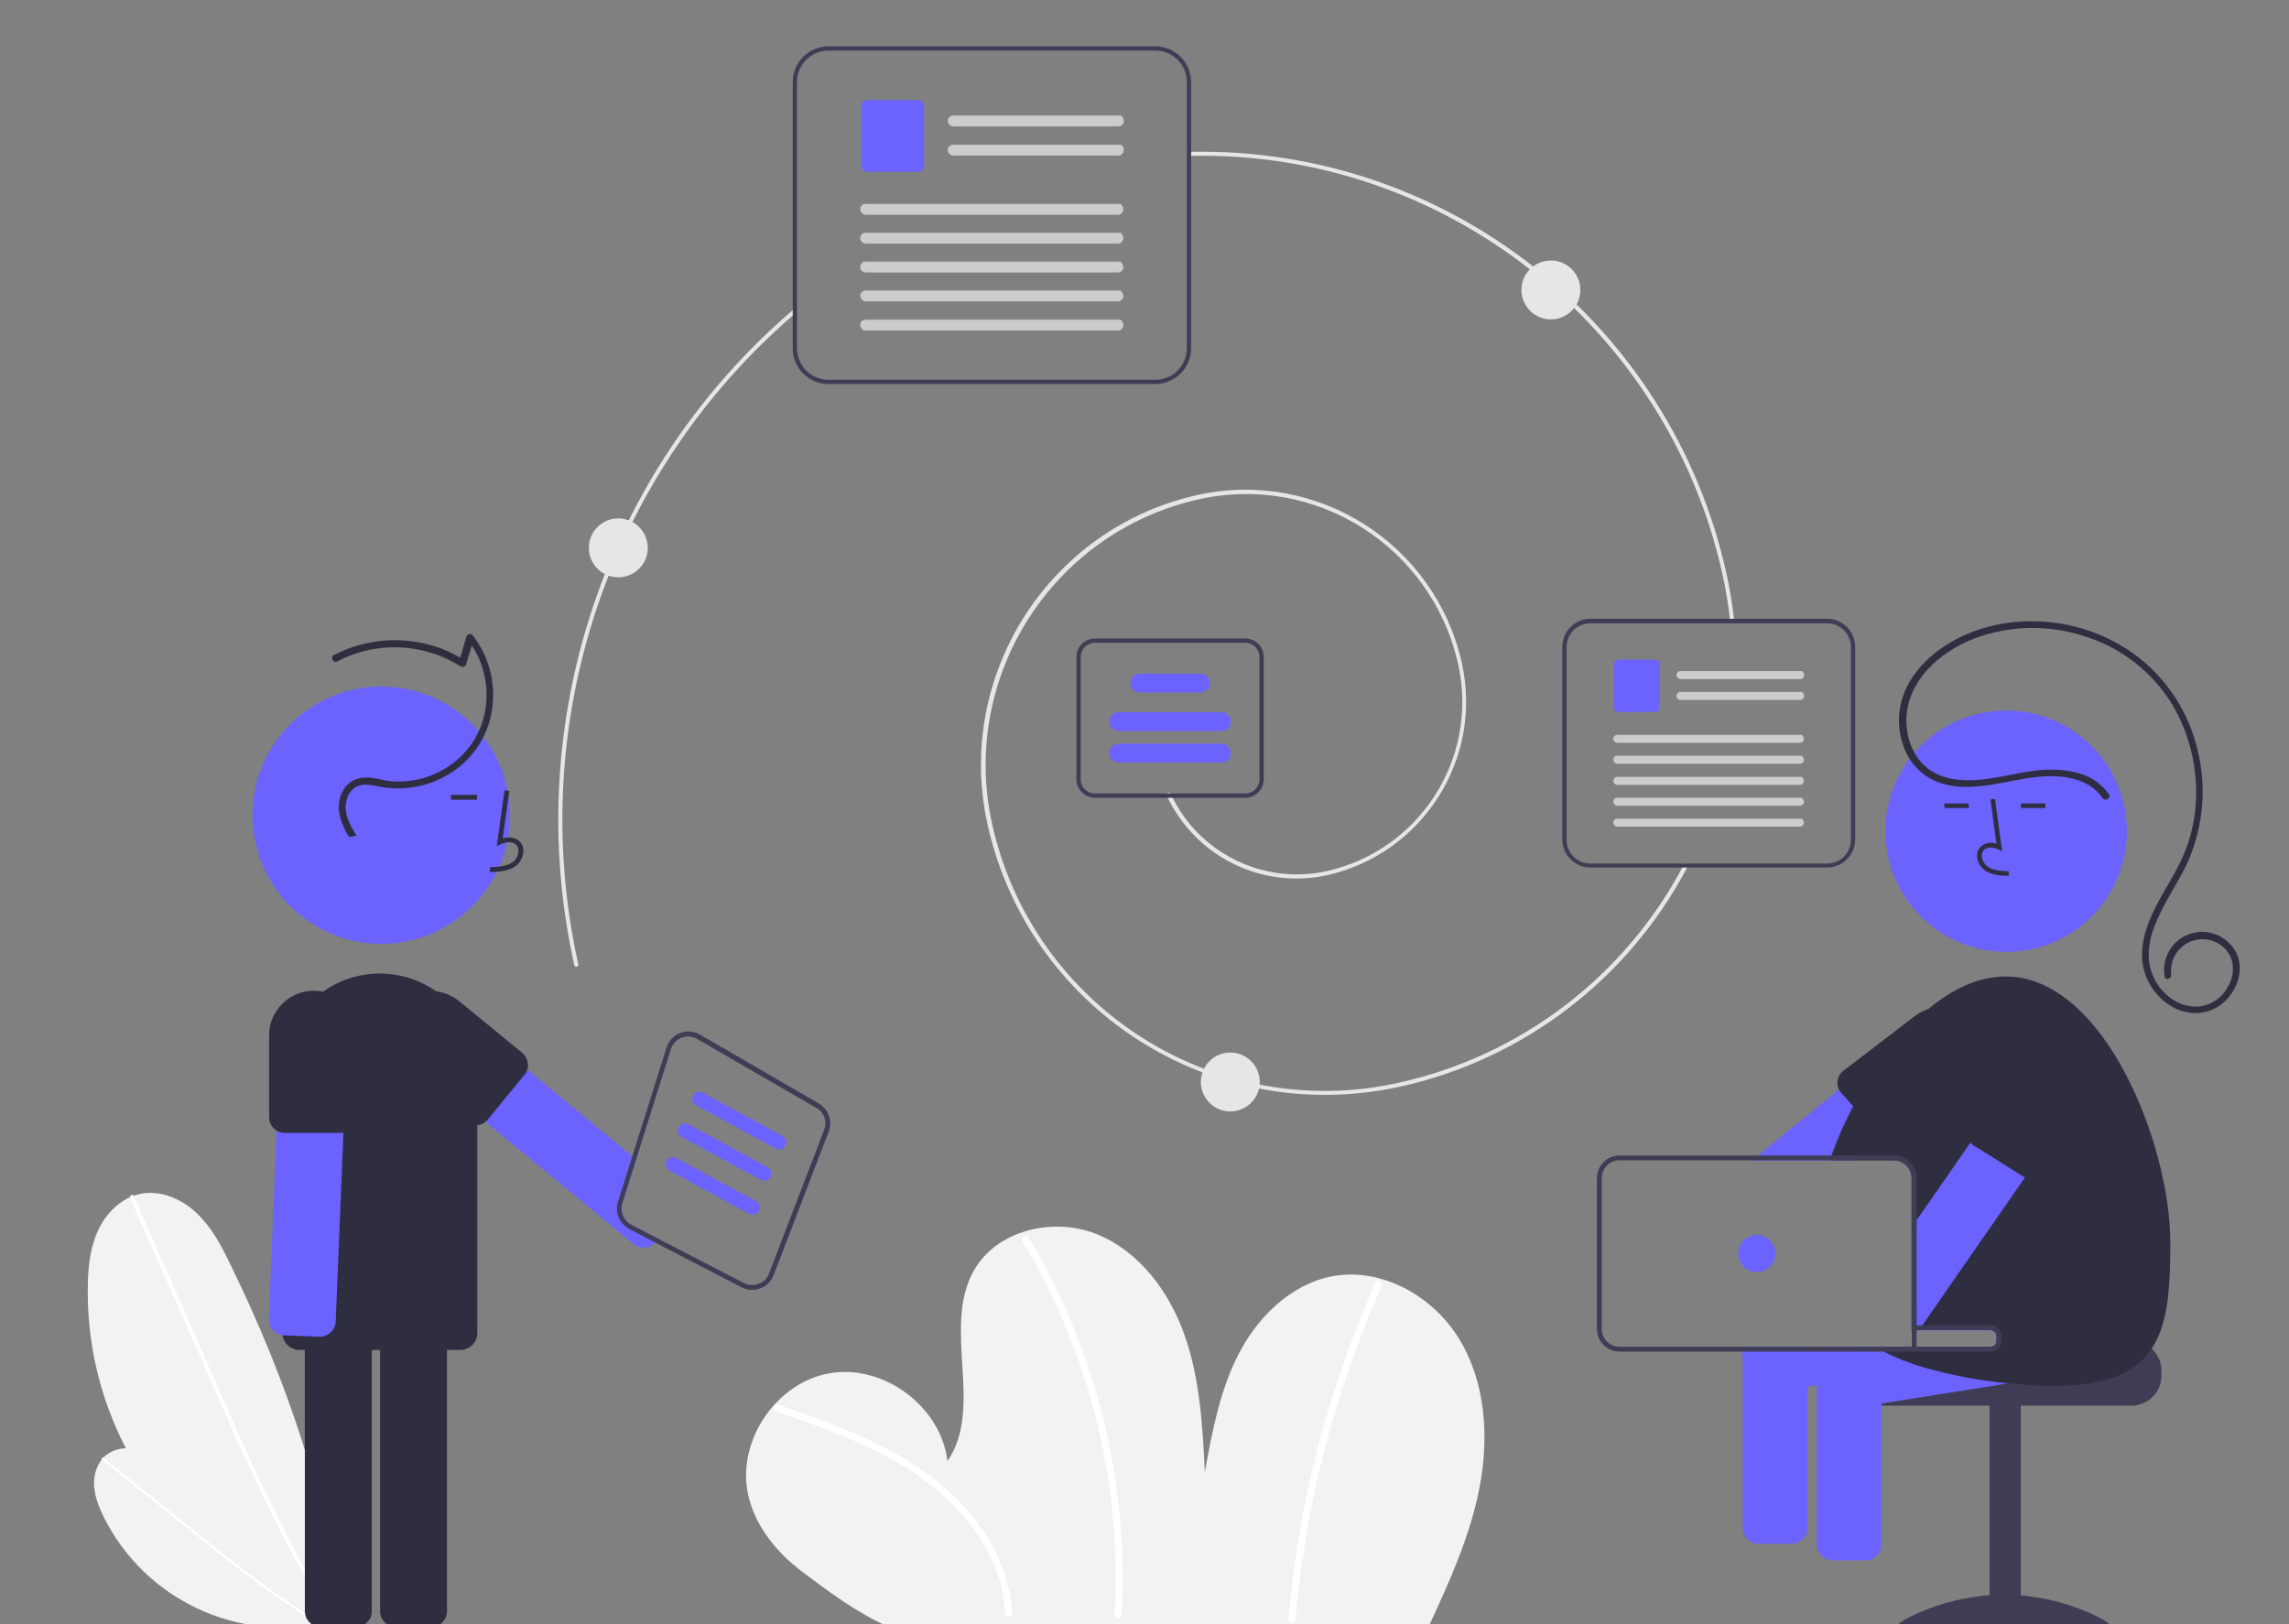 <?xml version="1.0" encoding="utf-8"?>
<!-- Generator: Adobe Illustrator 24.0.1, SVG Export Plug-In . SVG Version: 6.00 Build 0)  -->
<svg version="1.1" id="Layer_1" xmlns="http://www.w3.org/2000/svg" xmlns:xlink="http://www.w3.org/1999/xlink" x="0px" y="0px"
	 viewBox="0 0 800.4 568" style="enable-background:new 0 0 800.4 568;" xml:space="preserve">
<rect x="0" y="0" width="800.4" height="568" fill="#808080" stroke="none"/>
<style type="text/css">
	.st0{fill:#F2F2F2;}
	.st1{fill:#FFFFFF;}
	.st2{fill:#3F3D56;}
	.st3{fill:#6C63FF;}
	.st4{fill:#2F2E41;}
	.st5{fill:#E6E6E6;}
	.st6{fill:#CCCCCC;}
</style>
<path class="st0" d="M499.5,569c7.4-16,14.8-32.2,18-49.6c3.2-17.3,1.9-36.1-7.3-51.2c-9.2-15-27.3-25.2-44.6-21.8
	c-14.2,2.8-25.6,14-32.3,26.8c-6.7,12.8-9.4,27.3-12,41.6c-0.8-16.2-1.7-32.6-7.1-47.9c-5.4-15.3-16-29.5-31-35.4
	c-15.1-5.9-34.7-1.3-42.7,12.9c-11.2,19.9,3.7,47.8-9.2,66.6c-2.2-18.9-22-33.8-40.8-30.8c-18.8,3-32.8,23.4-29,42.1
	c2.3,11.1,9.9,20.5,18.9,27.3c9,6.8,19.6,14.7,30,19.2L499.5,569z"/>
<path class="st1" d="M271.4,493.6c14.9,5.2,30,10.5,43.6,18.6c12.2,7.3,23.1,17.1,30,29.8c3.8,6.8,6,14.3,6.5,22
	c0.1,1.6,2.6,1.6,2.5,0c-0.9-14.4-7.9-27.5-17.6-37.9c-10.6-11.4-24.4-19.2-38.6-25.2c-8.4-3.6-17.1-6.6-25.7-9.7
	C270.5,490.6,269.9,493,271.4,493.6L271.4,493.6z"/>
<path class="st1" d="M357.5,434c9.2,15.3,16.5,31.6,21.9,48.6c5.4,17,8.8,34.5,10.1,52.3c0.7,9.9,0.8,19.9,0.2,29.9
	c-0.1,1.6,2.4,1.6,2.5,0c1-17.9-0.1-36-3.2-53.6c-3.2-17.7-8.4-35-15.5-51.5c-4-9.3-8.6-18.3-13.8-26.9c-0.4-0.6-1.2-0.8-1.7-0.4
	C357.3,432.7,357.1,433.5,357.5,434z"/>
<path class="st1" d="M481,448.5c-13,29.1-22.1,59.8-27.2,91.3c-1.4,8.8-2.5,17.7-3.3,26.7c-0.1,1.6,2.4,1.6,2.5,0
	c2.7-31.4,9.5-62.4,20.2-92c3-8.3,6.3-16.6,9.9-24.7C483.9,448.3,481.7,447.1,481,448.5z"/>
<path class="st0" d="M119.9,567.1c-53.2-13.9-90.1-62.3-89.2-117.3c0.1-6.7,0.8-13.5,3.6-19.5c2.8-6,8-11.3,14.5-12.7
	c7.1-1.6,14.6,1.6,19.9,6.6s8.8,11.6,11.9,18.1c19.2,39.3,33.8,81.5,39.3,125L119.9,567.1z"/>
<path class="st1" d="M45.5,419L59,449.6l13.5,30.6c4.3,9.7,8.5,19.4,12.9,29c4.4,9.5,8.9,19,13.7,28.3c4.8,9.3,9.9,18.5,15.5,27.4
	c0.7,1.1,1.4,2.2,2.1,3.3c0.5,0.8,1.7,0.1,1.2-0.7c-5.7-8.8-10.9-17.9-15.8-27.2c-4.9-9.3-9.5-18.7-13.9-28.3
	c-4.4-9.6-8.7-19.2-12.9-28.9c-4.5-10.2-8.9-20.3-13.4-30.5l-13.5-30.6l-1.7-3.8C46.4,417.4,45.2,418.1,45.5,419L45.5,419z"/>
<path class="st0" d="M114.3,567.4c-31.4,7.2-63.6-8-78-36.8c-1.7-3.5-3.2-7.2-3.4-11.1s1.1-8,4.1-10.5c3.3-2.7,8-3.1,12.1-1.9
	c4.1,1.2,7.7,3.6,11.1,6.2C80.8,528.4,99.8,546.4,114.3,567.4L114.3,567.4z"/>
<path class="st1" d="M35.7,510.5l15.3,12.3L66.2,535c4.8,3.9,9.7,7.8,14.5,11.6c4.8,3.8,9.8,7.5,14.8,11c5,3.5,10.1,6.9,15.4,10
	c0.7,0.4,1.3,0.8,2,1.2c0.5,0.3,0.9-0.4,0.4-0.7c-5.3-3.1-10.5-6.4-15.5-9.9c-5-3.5-10-7.2-14.8-10.9c-4.9-3.8-9.7-7.6-14.5-11.5
	c-5.1-4.1-10.1-8.1-15.2-12.2L38,511.3l-1.9-1.5C35.7,509.5,35.3,510.2,35.7,510.5L35.7,510.5z"/>
<path class="st2" d="M745.3,468.9h-47.1c0,1.2-0.9,2.1-2.1,2.1h-46.3c-0.7,0.5-1.2,1.1-1.8,1.7c-1.6,1.9-2.4,4.3-2.4,6.7v1.7
	c0,5.8,4.7,10.5,10.5,10.5h89.2c5.8,0,10.5-4.7,10.5-10.5v-1.7C755.8,473.6,751.1,468.9,745.3,468.9z"/>
<rect x="695.7" y="491.2" class="st2" width="10.9" height="77.4"/>
<path class="st2" d="M737.7,568.3c0,1.2-16.6,0.5-37,0.5c-20.4,0-37,0.7-37-0.5c0-1.2,16.6-10.6,37-10.6
	C721.2,557.7,737.7,567.1,737.7,568.3z"/>
<path class="st3" d="M743.3,471.4l-1.8-11.5c-0.5-3-3.3-5.1-6.3-4.6l-18.9,3l-32.4,5.2l-10.5,1.7h22.9c1.2,0,2.1,0.9,2.1,2.1v1.7
	c0,1.2-0.9,2.1-2.1,2.1h-58.2c-0.8,0.4-1.5,1-2,1.7c-0.9,1.2-1.3,2.7-1,4.2l0.5,3.3l0.6,4l0.7,4.3c0.5,3,3.3,5.1,6.3,4.6l15-2.4
	l43.4-6.9l37.3-6C741.7,477.2,743.7,474.4,743.3,471.4z"/>
<path class="st3" d="M656.8,472.7c-0.6-0.7-1.3-1.3-2.1-1.7h-16.1c-0.8,0.4-1.6,0.9-2.1,1.7c-0.7,1-1.2,2.1-1.2,3.4v64.1
	c0,3,2.5,5.5,5.5,5.5h11.6c3,0,5.5-2.5,5.5-5.5v-64.1C658,474.9,657.6,473.7,656.8,472.7z"/>
<path class="st3" d="M691.8,363.5l-0.1-0.1l-7.2-8.9c-0.4-0.5-0.8-0.9-1.4-1.2c-0.3-0.2-0.6-0.3-0.9-0.5c-0.5-0.2-0.9-0.3-1.4-0.4
	c-0.3,0-0.7,0-1,0c0,0,0,0,0,0c-1.1,0.1-2.2,0.5-3,1.2l-14.8,12l-19,15.5l-28.4,23.1l-2.1,1.7h36l2.1-1.7l6.9-5.6l0.5-0.4l33.2-26.9
	l0,0c0.7-0.6,1.2-1.3,1.6-2.1c0.2-0.5,0.4-1.1,0.4-1.7C693.2,366.1,692.8,364.6,691.8,363.5z"/>
<path class="st4" d="M691.7,363.3c-0.5-2.3-1.5-4.4-3-6.1c-1.5-1.8-3.4-3.1-5.6-4c-0.3-0.1-0.7-0.2-1-0.3c-0.8-0.2-1.5-0.4-2.3-0.5
	c0,0,0,0,0,0c-3.5-0.4-7.1,0.6-9.9,2.7l-25.6,19.6c-1.1,1-1.8,2.4-1.8,3.8c0,0.9,0.1,1.7,0.5,2.5c0.1,0.2,0.2,0.4,0.3,0.5
	c0.2,0.3,0.4,0.7,0.7,0.9l4.1,4.6l9.6,10.7l0.3,0.3l0.6,0.7c2.1,2.2,5.5,2.4,7.8,0.4c0,0,0,0,0,0l22.1-23.7c1.1-1.2,2.1-2.7,2.7-4.2
	C692,368.8,692.3,366,691.7,363.3z"/>
<circle class="st3" cx="701.5" cy="290.7" r="42.2"/>
<path class="st3" d="M717.3,465.6l-1.2-7.2l-0.7-4.2c-0.5-3-3.3-5.1-6.3-4.6l-30.7,4.9l-8.3,1.3l-1.7,0.3v9.2h27.6
	c1.2,0,2.1,0.9,2.1,2.1v1.7c0,1.2-0.9,2.1-2.1,2.1h-87.2c0,0,0,0,0,0.1l0.5,3.3l1.3,8.2c0.5,3,3.3,5.1,6.3,4.6l15-2.4l3.3-0.5
	l0.6-0.1l22-3.5l15-2.4l23.8-3.8l0.4-0.1l15.6-2.5C715.7,471.4,717.8,468.6,717.3,465.6z"/>
<path class="st4" d="M758.9,434.6c0,34.4-3.5,55-57.4,49.1c-0.1,0-0.1,0-0.2,0c-9.6-0.9-19.1-2.8-28.4-5.4c-4.8-1.4-9.5-3.2-14-5.5
	c-1.1-0.5-2.1-1.1-3.1-1.7h40.2c1.2,0,2.1-0.9,2.1-2.1v-1.7c0-1.2-0.9-2.1-2.1-2.1h-27.6V412c0-3.4-2.8-6.2-6.2-6.2h-22.4
	c0.2-0.6,0.4-1.1,0.6-1.7c2.1-5.8,4.6-11.5,7.5-17c3.9-7.6,8.6-14.8,14-21.5c3.7-4.7,7.9-8.9,12.5-12.8c8.4-7,17.6-11.3,27-11.3
	C735.8,341.6,758.9,400.2,758.9,434.6z"/>
<path class="st4" d="M702.4,306.3l0-1.6c-2.9-0.1-5.5-0.3-7.5-1.7c-1.1-0.9-1.8-2.2-1.9-3.6c-0.1-0.9,0.3-1.7,0.9-2.3
	c1.3-1.1,3.4-0.7,4.9,0l1.3,0.6l-2.5-18.3l-1.6,0.2l2.1,15.5c-1.8-0.7-3.8-0.4-5.3,0.8c-1,0.9-1.6,2.2-1.5,3.5
	c0.1,1.9,1,3.6,2.5,4.8C696.5,306.2,699.8,306.3,702.4,306.3z"/>
<rect x="679.9" y="281" class="st4" width="8.5" height="1.6"/>
<rect x="706.7" y="281" class="st4" width="8.5" height="1.6"/>
<path class="st4" d="M735.2,279.1c-3.3-4.9-9.1-7-14.7-7.5c-6.4-0.6-12.6,0.7-18.9,1.9c-6.9,1.3-14.2,2.6-21.1,0.9
	c-6.2-1.4-11.4-5.6-14.1-11.4c-2.5-5.6-3.1-11.8-1.5-17.7c1.6-6.3,5.7-11.8,10.6-16c10-8.5,23.5-12.4,36.5-12
	c12.9,0.3,25.5,4.7,35.8,12.6c10.3,8.1,17.6,19.5,20.6,32.3c3.2,12.7,2.1,26-2.9,38.1c-2.8,6.6-7,12.5-10.1,19
	c-3,6-5.2,12.9-3.4,19.6c1.6,5.9,6.3,11.1,12.3,12.7c5.6,1.5,11.4-0.9,14.4-5.9c3-4.7,3-10.8-1.4-14.6c-4.6-3.9-11.5-3.4-15.4,1.1
	c-0.1,0.1-0.2,0.3-0.4,0.4c-1.8,2.4-2.6,5.3-2.3,8.3c0.2,1.5-2.1,2.1-2.3,0.6c-1.2-7.3,3.6-14.2,10.9-15.4c5.6-1,11.2,1.8,14,6.8
	c2.7,5.1,1.2,11.2-2.2,15.5c-3.6,4.7-9.6,6.9-15.4,5.5c-6.2-1.4-11.3-6.4-13.7-12.2c-2.7-6.5-1.4-13.7,1.2-20
	c2.8-6.8,7-12.9,10.3-19.4c3-5.9,4.9-12.3,5.6-18.9c1.4-13.2-1.6-26.5-8.5-37.8c-7.1-11.1-17.9-19.4-30.6-23.2
	c-12.5-4-26.1-3.7-38.4,1c-12,4.7-23.6,15-23.5,28.9c0.1,5.9,2.3,12,6.8,15.9c5.4,4.7,13,5.1,19.8,4.4c6.9-0.7,13.5-2.7,20.4-3.3
	c6-0.4,12.4,0,17.8,3c2.5,1.4,4.6,3.4,6.2,5.7C738.1,279.2,736,280.4,735.2,279.1L735.2,279.1z"/>
<path class="st3" d="M726.6,375.5l-3.3-2.3l-6.2-4.3c-2.5-1.7-5.9-1.1-7.7,1.4l-20.3,29.2l-18.9,27.2l-1.7,2.4v36.1h0.2
	c1.3-0.1,2.5-0.7,3.4-1.7c0.2-0.2,0.4-0.4,0.5-0.6l5.9-8.5l14.5-20.9l15-21.6l1.4-2.1l18.4-26.6c0.1-0.1,0.2-0.3,0.3-0.4
	c0.1-0.1,0.2-0.3,0.2-0.4C729.5,379.9,728.8,377.1,726.6,375.5z"/>
<path class="st4" d="M726.6,364c-0.6-0.4-1.2-0.7-1.9-1c-5.9-2.7-12.9-0.9-16.8,4.3l-19.2,26c-1.6,2.6-0.8,6,1.8,7.6c0,0,0,0,0.1,0
	l17.4,10.9l0.2,0.1l0.9,0.5c2.6,1.6,6,0.7,7.6-1.9l13.5-26.8l0.2-0.4l0,0l0.8-1.7C734.5,375.5,732.5,367.9,726.6,364z"/>
<path class="st3" d="M609.4,471v63.4c0,3,2.5,5.5,5.5,5.5h11.6c3,0,5.5-2.5,5.5-5.5V471H609.4z"/>
<path class="st2" d="M696.1,463.5h-25.9V412c0-4.3-3.5-7.8-7.9-7.9h-96c-4.3,0-7.9,3.5-7.9,7.9v52.8c0,4.3,3.5,7.9,7.9,7.9h129.7
	c0.1,0,0.3,0,0.4,0c0.1,0,0.2,0,0.4-0.1c1.8-0.4,3-1.9,3-3.7v-1.7C699.9,465.2,698.2,463.5,696.1,463.5z M696.1,471H566.3
	c-3.4,0-6.2-2.8-6.2-6.2V412c0-3.4,2.8-6.2,6.2-6.2h96c3.4,0,6.2,2.8,6.2,6.2v53.2h27.6c1.2,0,2.1,0.9,2.1,2.1v1.7
	C698.2,470.1,697.2,471,696.1,471z"/>
<circle class="st3" cx="614.3" cy="438.4" r="6.5"/>
<circle class="st3" cx="133.3" cy="285.1" r="45"/>
<path class="st4" d="M124.5,454.5h-12.4c-3,0-5.5,2.5-5.5,5.5v103.5c0,3,2.5,5.5,5.5,5.5h12.4c3,0,5.5-2.5,5.5-5.5V460
	C130,456.9,127.6,454.5,124.5,454.5z"/>
<path class="st4" d="M150.8,454.5h-12.4c-3,0-5.5,2.5-5.5,5.5v103.5c0,3,2.5,5.5,5.5,5.5h12.4c3,0,5.5-2.4,5.5-5.5c0,0,0,0,0,0V460
	C156.3,456.9,153.8,454.5,150.8,454.5C150.8,454.5,150.8,454.5,150.8,454.5z"/>
<path class="st4" d="M159.8,353.7c-11.5-14.9-33-17.6-47.9-6.1c-8.3,6.5-13.2,16.4-13.2,26.9v91.7c0,0.3,0,0.6,0.1,0.8
	c0.4,2.9,2.9,5.1,5.8,5.1H161c3.3,0,5.9-2.6,5.9-5.9v-91.7C166.9,367,164.4,359.7,159.8,353.7z"/>
<path class="st4" d="M171.3,305l0-1.7c3.1-0.1,5.9-0.3,8-1.8c1.2-0.9,1.9-2.3,2-3.8c0.1-0.9-0.3-1.8-1-2.4c-1.4-1.2-3.6-0.8-5.2,0
	l-1.4,0.6l2.7-19.5l1.7,0.2l-2.3,16.6c2.2-0.6,4.2-0.4,5.6,0.8c1.1,0.9,1.7,2.3,1.6,3.8c-0.1,2-1.1,3.9-2.7,5.1
	C177.6,304.8,174.1,304.9,171.3,305z"/>
<rect x="157.7" y="278" class="st4" width="9.1" height="1.7"/>
<path class="st3" d="M120.1,355c-1-1.1-2.4-1.7-3.8-1.8l-9.8-0.4l-2.6-0.1c-3-0.1-5.6,2.2-5.7,5.2l-1.5,37.3l-2.7,66.1
	c-0.1,2.9,2,5.3,4.8,5.7c0.1,0,0.3,0,0.4,0l7.5,0.3l4.9,0.2c0.4,0,0.8,0,1.2-0.1c1-0.2,2-0.7,2.8-1.4c1.1-1,1.7-2.4,1.8-3.8l0.3-7.9
	l2.4-58.3l1.5-37.2C121.6,357.5,121.1,356.1,120.1,355z"/>
<path class="st4" d="M112.9,346.8c-1-0.2-2.1-0.3-3.2-0.3c-8.6,0-15.6,7-15.6,15.6v28.6c0,1.8,0.9,3.6,2.5,4.6
	c0.6,0.4,1.3,0.7,2,0.8c0.3,0.1,0.6,0.1,1,0.1h20.2c0,0,0.1,0,0.1,0c3-0.1,5.3-2.5,5.3-5.5v-28.6
	C125.3,354.7,120.2,348.4,112.9,346.8z"/>
<path class="st3" d="M220.8,428.3c-2.7-1.4-4-4.6-3.1-7.5l4.8-15.2l-1.4-1.2L184.3,374l-24.6-20.3l-3-2.5c-2.3-1.9-5.8-1.6-7.7,0.7
	l-7.9,9.6c-1.9,2.3-1.6,5.8,0.7,7.7c0,0,0,0,0,0l25,20.7l2.8,2.3l51.9,42.9c2,1.6,4.8,1.7,6.9,0.1c0.3-0.2,0.5-0.5,0.7-0.7
	c0,0,0.1-0.1,0.1-0.1l1-1.2L220.8,428.3z"/>
<path class="st4" d="M182.6,368.2l-22.1-18.1c-6.7-5.4-16.5-4.5-21.9,2.2s-4.5,16.5,2.2,21.9l22.1,18.1c2,1.6,4.9,1.7,6.9,0
	c0.3-0.2,0.6-0.5,0.8-0.8l12.8-15.6c0.5-0.5,0.8-1.2,1-1.9C185,371.9,184.3,369.6,182.6,368.2z"/>
<path class="st4" d="M122,292.7c-2.3-3.9-4.2-8.2-3.3-12.9c0.8-4.1,3.8-7.4,8.1-7.8c2.6-0.3,5.2,0.4,7.7,0.9
	c2.1,0.4,4.2,0.5,6.3,0.4c4.2-0.2,8.4-1.2,12.2-3.1c7.8-3.7,13.7-10.5,16-18.8c2.6-9.3,0.7-19.9-5.4-27.5l2.1-0.6l-2.7,9
	c-0.2,0.7-0.9,1.1-1.6,0.9c-0.1,0-0.2-0.1-0.3-0.1c-10.1-6.4-22.3-8.3-33.8-5.4c-3.2,0.8-6.3,2-9.3,3.6c-1.4,0.8-2.7-1.4-1.3-2.2
	c11.2-5.8,24.2-6.8,36.1-2.8c3.4,1.1,6.6,2.7,9.5,4.6l-1.9,0.8l2.7-9c0.2-0.7,0.9-1.1,1.6-0.9c0.2,0.1,0.4,0.2,0.5,0.3
	c5.7,7.2,8.2,16.5,6.9,25.7c-1.2,9-6.3,17.1-13.8,22.1c-7.5,5.1-16.8,6.9-25.7,5.2c-2.5-0.5-5.3-1.2-7.7-0.1
	c-1.8,0.9-3.1,2.5-3.6,4.4c-1.4,4.7,1,9.1,3.4,12.9L122,292.7z"/>
<path class="st2" d="M286.3,385.9l-41.6-24.1c-3.8-2.2-8.7-0.9-10.9,2.9c-0.3,0.5-0.5,1-0.7,1.6l-12,38.1l-5,15.9
	c-1.2,3.7,0.5,7.7,3.9,9.5l9.2,4.8l30.1,15.6c1.1,0.6,2.4,0.9,3.7,0.9c0.9,0,1.9-0.2,2.8-0.5l0.1,0c2.1-0.8,3.8-2.5,4.6-4.6
	l19.3-50.3C291.2,392,289.7,387.9,286.3,385.9z M288.2,395.1l-19.3,50.3c-0.6,1.7-2,3-3.7,3.6l0,0c-1.7,0.6-3.5,0.5-5.1-0.3
	l-29.8-15.4l-9.6-5c-2.7-1.4-4-4.6-3.1-7.5l4.8-15.2l12.2-38.7c1.1-3.3,4.6-5.2,7.9-4.1c0.4,0.1,0.8,0.3,1.2,0.5l41.6,24.1
	C288.2,388.9,289.3,392.2,288.2,395.1z"/>
<path class="st3" d="M272.4,402c-0.4,0-0.8-0.1-1.2-0.3l-27.8-15.1c-1.2-0.7-1.7-2.2-1-3.4c0.7-1.2,2.2-1.7,3.4-1l27.8,15.1
	c1.2,0.7,1.7,2.2,1,3.4C274.1,401.5,273.3,402,272.4,402L272.4,402z"/>
<path class="st3" d="M267.3,413c-0.4,0-0.8-0.1-1.2-0.3l-27.8-15.1c-1.2-0.7-1.7-2.2-1-3.4c0.7-1.2,2.2-1.7,3.4-1l27.8,15.1
	c1.2,0.7,1.7,2.2,1,3.4C269.1,412.5,268.2,413,267.3,413L267.3,413z"/>
<path class="st3" d="M263.1,424.8c-0.4,0-0.8-0.1-1.2-0.3l-27.8-15.1c-1.2-0.7-1.7-2.2-1-3.4c0.7-1.2,2.2-1.7,3.4-1l27.8,15.1
	c1.2,0.7,1.7,2.2,1,3.4C264.9,424.3,264,424.8,263.1,424.8L263.1,424.8z"/>
<rect x="668.5" y="464.4" class="st2" width="1.7" height="7.6"/>
<g>
	<path class="st5" d="M463.1,382.9c-55.3,0-105.3-38.4-117.8-94.6c-11.5-52,21.5-103.7,73.5-115.2c41.8-9.2,83.1,17.1,92.4,58.9
		c0,0,0,0,0,0c7.4,33.5-13.8,66.6-47.2,74.1c-22.9,5-46.1-6.6-56-27.8c-0.2-0.4,0-0.8,0.4-1c0.4-0.2,0.8,0,1,0.4c0,0,0,0,0,0
		c9.6,20.6,32.2,31.8,54.4,27c32.7-7.3,53.3-39.6,46.1-72.3c-9.1-41-49.6-66.9-90.6-57.8c-51.3,11.4-83.7,62.2-72.4,113.5
		c14.2,64.2,77.9,104.8,142.1,90.6c42.9-9.5,79.4-37.4,99.8-76.3c0.2-0.4,0.6-0.5,1-0.3c0.4,0.2,0.5,0.6,0.3,1c0,0,0,0,0,0
		c-20.6,39.3-57.5,67.5-100.8,77C480.6,382,471.8,382.9,463.1,382.9z"/>
	<path class="st5" d="M605.7,218c-0.4,0-0.7-0.3-0.7-0.7c-0.6-5.5-1.5-11-2.7-16.5C583.1,114.3,505,52.7,416.5,54.5
		c-0.4,0-0.7-0.3-0.7-0.7c0-0.4,0.3-0.7,0.7-0.7c89.5-1.7,167.8,60,187.2,147.5c1.2,5.5,2.1,11,2.7,16.6
		C606.4,217.5,606.2,217.9,605.7,218L605.7,218C605.7,218,605.7,218,605.7,218z"/>
	<path class="st5" d="M201.5,338.1c-0.3,0-0.6-0.2-0.7-0.6c-18.8-84.7,10.7-172.9,76.6-229.2c0.3-0.3,0.8-0.2,1,0.1s0.2,0.8-0.1,1
		c0,0,0,0,0,0c-65.5,56-94.8,143.6-76.1,227.8c0.1,0.4-0.2,0.8-0.6,0.9C201.6,338.1,201.6,338.1,201.5,338.1z"/>
	<path class="st2" d="M404,134.3H289.7c-6.9,0-12.5-5.6-12.5-12.5V28.7c0-6.9,5.6-12.5,12.5-12.5H404c6.9,0,12.5,5.6,12.5,12.5v93.1
		C416.5,128.7,410.9,134.3,404,134.3z M289.7,17.7c-6.1,0-11,4.9-11,11v93.1c0,6.1,4.9,11,11,11H404c6.1,0,11-4.9,11-11V28.7
		c0-6.1-4.9-11-11-11H289.7z"/>
	<path id="b42f7784-d7aa-4130-a713-c57f7e285794-763" class="st6" d="M391.1,44.2h-57.7c-1.1,0-1.9-0.8-2-1.8c-0.1-1.1,0.8-2,1.8-2
		c0,0,0.1,0,0.1,0H392C393.9,42.1,392.7,44.2,391.1,44.2L391.1,44.2z"/>
	<path id="fef78de7-8139-4292-a735-dfc1826a946d-764" class="st6" d="M391.1,54.4h-57.7c-1.1,0-1.9-0.8-2-1.8c-0.1-1.1,0.8-2,1.8-2
		c0,0,0.1,0,0.1,0H392C393.9,52.2,392.7,54.4,391.1,54.4L391.1,54.4z"/>
	<path id="bc3a1040-a005-4464-8914-0d26e9886da7-765" class="st3" d="M320.9,60.1h-17.6c-1.2,0-2.2-1-2.2-2.2V37.2
		c0-1.2,1-2.2,2.2-2.2h17.6c1.2,0,2.2,1,2.2,2.2v20.8C323,59.1,322.1,60.1,320.9,60.1z"/>
	<path id="ef5725be-974e-4818-8827-9633ad97864d-766" class="st6" d="M390.9,75.1h-88.1c-1.1,0-1.9-0.8-2-1.8c-0.1-1.1,0.8-2,1.8-2
		c0,0,0.1,0,0.1,0h89.1C393.7,72.9,392.6,75.1,390.9,75.1L390.9,75.1z"/>
	<path id="b6ceb078-02d4-45e5-a259-b4aa725e8656-767" class="st6" d="M390.9,85.2h-88.1c-1.1,0-1.9-0.8-2-1.8c-0.1-1.1,0.8-2,1.8-2
		c0,0,0.1,0,0.1,0h89.1C393.7,83,392.6,85.2,390.9,85.2L390.9,85.2z"/>
	<path id="b70683a0-764f-4858-8fd1-ac4cf933a79b-768" class="st6" d="M390.9,95.3h-88.1c-1.1,0-1.9-0.8-2-1.8c-0.1-1.1,0.8-2,1.8-2
		c0,0,0.1,0,0.1,0h89.1C393.7,93.2,392.6,95.3,390.9,95.3L390.9,95.3z"/>
	<path id="ff94e3a1-018f-4284-9dff-97f10413b838-769" class="st6" d="M390.9,105.4h-88.1c-1.1,0-1.9-0.8-2-1.8c-0.1-1.1,0.8-2,1.8-2
		c0,0,0.1,0,0.1,0h89.1C393.7,103.3,392.6,105.4,390.9,105.4L390.9,105.4z"/>
	<path id="a482e522-b4bb-4a24-a9c3-635a0ec9eabe-770" class="st6" d="M390.9,115.6h-88.1c-1.1,0-1.9-0.8-2-1.8c-0.1-1.1,0.8-2,1.8-2
		c0,0,0.1,0,0.1,0h89.1C393.7,113.4,392.6,115.6,390.9,115.6L390.9,115.6z"/>
	<path class="st2" d="M638.9,303.4h-82.8c-5.4,0-9.8-4.4-9.8-9.8v-67.4c0-5.4,4.4-9.8,9.8-9.8h82.8c5.4,0,9.8,4.4,9.8,9.8v67.4
		C648.7,299,644.3,303.4,638.9,303.4z M556.1,218c-4.6,0-8.3,3.7-8.3,8.3v67.4c0,4.6,3.7,8.3,8.3,8.3h82.8c4.6,0,8.3-3.7,8.3-8.3
		v-67.4c0-4.6-3.7-8.3-8.3-8.3L556.1,218z"/>
	<path id="e7b4c438-63a5-4348-a2ea-6daf9e8a2e2f-771" class="st6" d="M629.5,237.5h-41.8c-0.8,0-1.4-0.6-1.5-1.3
		c0-0.8,0.5-1.4,1.3-1.5c0,0,0,0,0.1,0h42.5C631.6,235.9,630.7,237.5,629.5,237.5L629.5,237.5z"/>
	<path id="a00103cd-61d1-44c3-b135-68efb90ff9bc-772" class="st6" d="M629.5,244.8h-41.8c-0.8,0-1.4-0.6-1.5-1.3
		c0-0.8,0.5-1.4,1.3-1.5c0,0,0,0,0.1,0h42.5C631.6,243.2,630.7,244.8,629.5,244.8L629.5,244.8z"/>
	<path id="f4350b45-c9af-4d8c-9c78-cb2977c503c8-773" class="st3" d="M578.7,249h-12.8c-0.9,0-1.6-0.7-1.6-1.6v-15.1
		c0-0.9,0.7-1.6,1.6-1.6h12.8c0.9,0,1.6,0.7,1.6,1.6v15.1C580.3,248.3,579.6,249,578.7,249z"/>
	<path id="f5a14ccf-41cd-4d0f-84ee-cd82fbc8c163-774" class="st6" d="M629.4,259.8h-63.8c-0.8,0-1.4-0.6-1.5-1.3
		c0-0.8,0.5-1.4,1.3-1.5c0,0,0,0,0.1,0h64.5C631.5,258.2,630.6,259.8,629.4,259.8L629.4,259.8z"/>
	<path id="a4da95c7-64c3-4299-a88e-05bfbb3353e0-775" class="st6" d="M629.4,267.1h-63.8c-0.8,0-1.4-0.6-1.5-1.3
		c0-0.8,0.5-1.4,1.3-1.5c0,0,0,0,0.1,0h64.5C631.5,265.6,630.6,267.1,629.4,267.1L629.4,267.1z"/>
	<path id="af1ad797-b30d-429c-a4be-fed0ef064171-776" class="st6" d="M629.4,274.5h-63.8c-0.8,0-1.4-0.6-1.5-1.3
		c0-0.8,0.5-1.4,1.3-1.5c0,0,0,0,0.1,0h64.5C631.5,272.9,630.6,274.5,629.4,274.5L629.4,274.5z"/>
	<path id="b13c38b9-0b26-4a00-b050-dd9bdfa2db99-777" class="st6" d="M629.4,281.8h-63.8c-0.8,0-1.4-0.6-1.5-1.3
		c0-0.8,0.5-1.4,1.3-1.5c0,0,0,0,0.1,0h64.5C631.5,280.2,630.6,281.8,629.4,281.8L629.4,281.8z"/>
	<path id="ed4b3cd1-8212-4136-9638-47564b0bc4c1-778" class="st6" d="M629.4,289.1h-63.8c-0.8,0-1.4-0.6-1.5-1.3
		c0-0.8,0.5-1.4,1.3-1.5c0,0,0,0,0.1,0h64.5C631.5,287.6,630.6,289.1,629.4,289.1L629.4,289.1z"/>
	<path class="st2" d="M435.4,279h-52.5c-3.6,0-6.5-2.9-6.5-6.5v-42.7c0-3.6,2.9-6.5,6.5-6.5h52.5c3.6,0,6.5,2.9,6.5,6.5v42.7
		C441.9,276.1,439,279,435.4,279z M382.9,224.8c-2.8,0-5,2.2-5,5v42.7c0,2.8,2.2,5,5,5h52.5c2.8,0,5-2.2,5-5v-42.7c0-2.8-2.2-5-5-5
		H382.9z"/>
	<path class="st3" d="M427.1,255.7h-35.9c-1.8,0-3.3-1.5-3.3-3.3s1.5-3.3,3.3-3.3h35.9c1.8,0,3.3,1.5,3.3,3.3
		C430.4,254.3,429,255.7,427.1,255.7z"/>
	<path class="st3" d="M419.8,242.2h-21.3c-1.8,0-3.3-1.5-3.3-3.3c0-1.8,1.5-3.3,3.3-3.3h21.3c1.8,0,3.3,1.5,3.3,3.3
		C423.1,240.7,421.6,242.2,419.8,242.2z"/>
	<path class="st3" d="M427.1,266.7h-35.9c-1.8,0-3.3-1.5-3.3-3.3s1.5-3.3,3.3-3.3h35.9c1.8,0,3.3,1.5,3.3,3.3
		C430.4,265.3,429,266.7,427.1,266.7z"/>
	<circle class="st5" cx="216.2" cy="191.6" r="10.3"/>
	<circle class="st5" cx="542.3" cy="101.4" r="10.3"/>
	<circle class="st5" cx="430.2" cy="378.4" r="10.3"/>
</g>
</svg>
